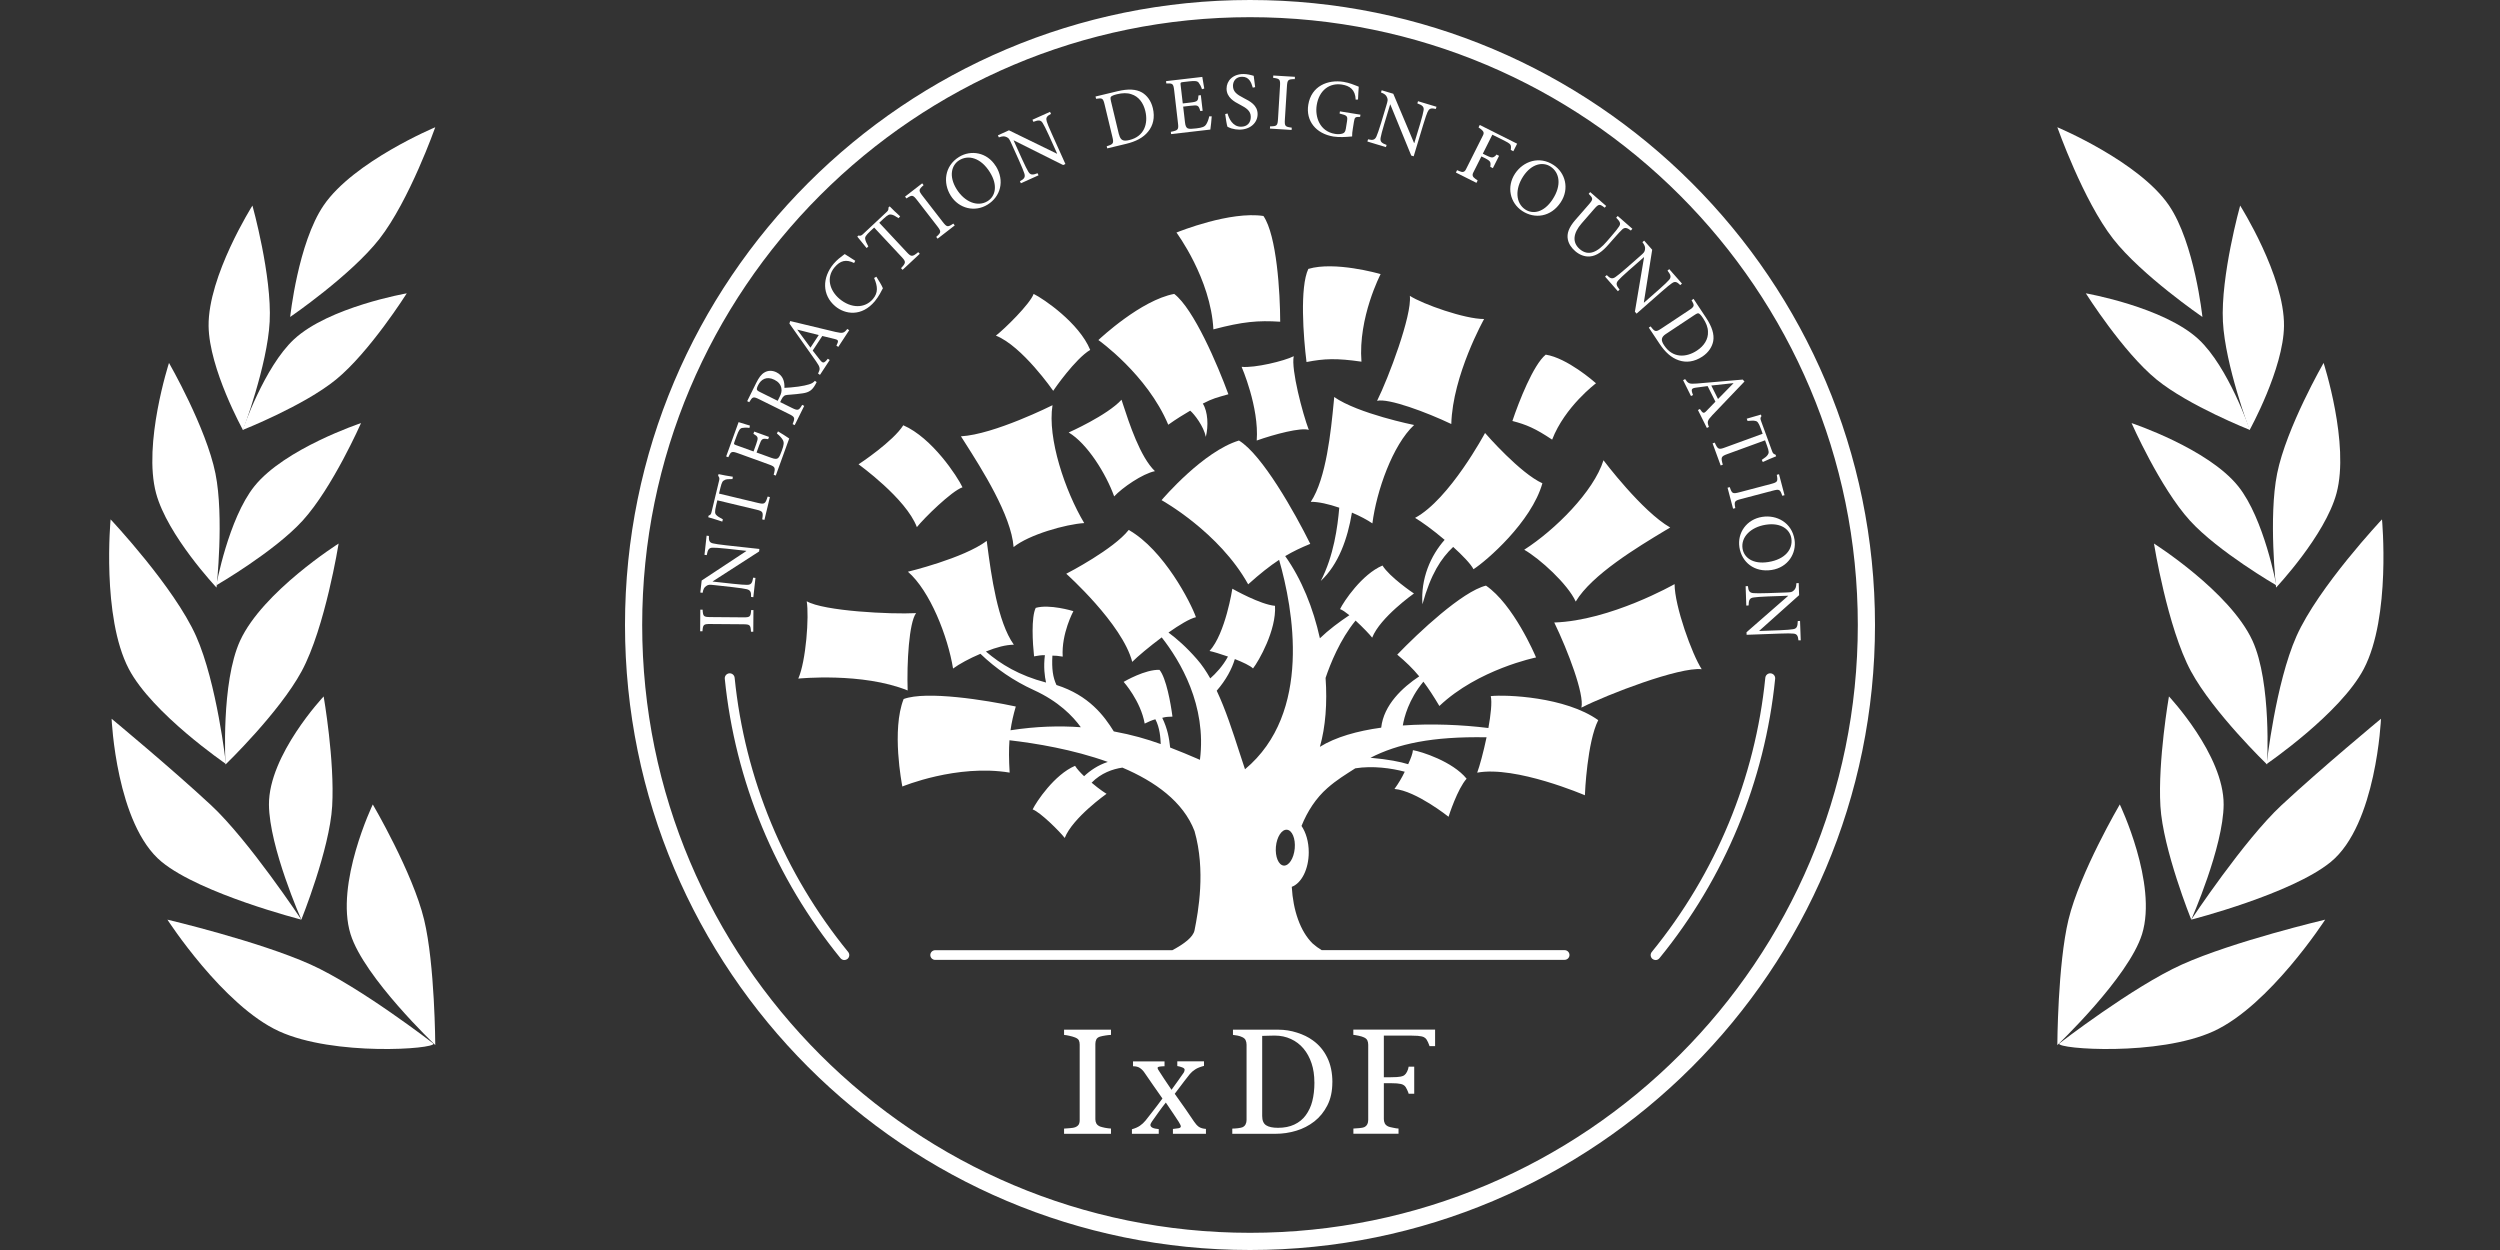 <?xml version="1.0" encoding="utf-8"?>
<svg xmlns="http://www.w3.org/2000/svg" fill="none" height="80" viewBox="0 0 160 80" width="160">
<rect x="0" y="0" width="160" height="80" fill="#333333" stroke="none"/>
<path d="M20.714 13.143C22.633 10.33 27.857 8.143 27.857 8.143C27.857 8.143 26.204 12.827 24.286 15.286C22.461 17.623 18.571 20.286 18.571 20.286C18.571 20.286 19.073 15.549 20.714 13.143Z" fill="white"/>
<path d="M18.816 21.716C21.046 19.644 26.033 18.773 26.033 18.773C26.033 18.773 23.664 22.529 21.504 24.292C19.45 25.968 15.532 27.517 15.532 27.517C15.532 27.517 16.908 23.488 18.816 21.716Z" fill="white"/>
<path d="M16.277 31.125C18.213 28.704 23.106 27.078 23.106 27.078C23.106 27.078 21.283 31.217 19.372 33.317C17.554 35.313 13.839 37.462 13.839 37.462C13.839 37.462 14.621 33.196 16.277 31.125Z" fill="white"/>
<path d="M15.369 41C16.814 37.86 21.672 34.787 21.672 34.787C21.672 34.787 20.811 40.172 19.306 42.958C17.876 45.606 14.433 48.929 14.433 48.929C14.433 48.929 14.134 43.685 15.369 41Z" fill="white"/>
<path d="M17.213 51.495C17.194 48.313 20.714 44.571 20.714 44.571C20.714 44.571 21.429 48.684 21.259 51.593C21.099 54.359 19.286 58.857 19.286 58.857C19.286 58.857 17.23 54.216 17.213 51.495Z" fill="white"/>
<path d="M22.435 59.785C21.432 56.552 23.859 51.484 23.859 51.484C23.859 51.484 26.416 55.843 27.143 58.857C27.834 61.722 27.857 66.885 27.857 66.885C27.857 66.885 23.293 62.55 22.435 59.785Z" fill="white"/>
<path d="M17.857 66C14.27 64.358 10.714 58.857 10.714 58.857C10.714 58.857 16.573 60.241 19.883 61.73C23.029 63.147 27.742 66.79 27.742 66.79C27.862 67.143 21.379 67.612 17.857 66Z" fill="white"/>
<path d="M10.355 55.165C7.429 52.772 7.143 46 7.143 46C7.143 46 10.976 49.176 13.511 51.535C15.921 53.778 19.285 58.857 19.285 58.857C19.285 58.857 12.858 57.212 10.355 55.165Z" fill="white"/>
<path d="M8.243 42.81C6.496 39.475 7.078 33.24 7.078 33.24C7.078 33.24 11.15 37.566 12.552 40.717C13.884 43.713 14.46 48.893 14.46 48.893C14.46 48.893 9.738 45.663 8.243 42.81Z" fill="white"/>
<path d="M9.989 31.569C9.139 28.407 10.816 23.227 10.816 23.227C10.816 23.227 13.197 27.367 13.789 30.306C14.351 33.101 13.857 37.605 13.857 37.605C13.857 37.605 10.716 34.273 9.989 31.569Z" fill="white"/>
<path d="M13.35 20.865C13.311 17.662 16.156 13.157 16.156 13.157C16.156 13.157 17.411 17.659 17.259 20.589C17.114 23.375 15.553 27.526 15.553 27.526C15.553 27.526 13.383 23.605 13.35 20.865Z" fill="white"/>
<path d="M138.812 13.143C136.893 10.33 131.669 8.143 131.669 8.143C131.669 8.143 133.321 12.827 135.24 15.286C137.065 17.623 140.955 20.286 140.955 20.286C140.955 20.286 140.453 15.549 138.812 13.143Z" fill="white"/>
<path d="M140.71 21.716C138.48 19.644 133.493 18.773 133.493 18.773C133.493 18.773 135.862 22.529 138.022 24.292C140.076 25.968 143.994 27.517 143.994 27.517C143.994 27.517 142.618 23.488 140.71 21.716Z" fill="white"/>
<path d="M143.249 31.125C141.313 28.704 136.42 27.078 136.42 27.078C136.42 27.078 138.243 31.217 140.154 33.317C141.972 35.313 145.687 37.462 145.687 37.462C145.687 37.462 144.905 33.196 143.249 31.125Z" fill="white"/>
<path d="M144.157 41C142.712 37.86 137.854 34.787 137.854 34.787C137.854 34.787 138.715 40.172 140.22 42.958C141.65 45.606 145.093 48.929 145.093 48.929C145.093 48.929 145.392 43.685 144.157 41Z" fill="white"/>
<path d="M142.313 51.495C142.332 48.313 138.812 44.571 138.812 44.571C138.812 44.571 138.097 48.684 138.266 51.593C138.427 54.359 140.24 58.857 140.24 58.857C140.24 58.857 142.296 54.216 142.313 51.495Z" fill="white"/>
<path d="M137.091 59.785C138.094 56.552 135.667 51.484 135.667 51.484C135.667 51.484 133.11 55.843 132.383 58.857C131.692 61.722 131.669 66.885 131.669 66.885C131.669 66.885 136.233 62.55 137.091 59.785Z" fill="white"/>
<path d="M141.669 66C145.256 64.358 148.812 58.857 148.812 58.857C148.812 58.857 142.953 60.241 139.643 61.73C136.497 63.147 131.784 66.79 131.784 66.79C131.664 67.143 138.147 67.612 141.669 66Z" fill="white"/>
<path d="M149.17 55.165C152.097 52.772 152.383 46 152.383 46C152.383 46 148.549 49.176 146.015 51.535C143.605 53.778 140.24 58.857 140.24 58.857C140.24 58.857 146.667 57.212 149.17 55.165Z" fill="white"/>
<path d="M151.282 42.81C153.03 39.475 152.448 33.24 152.448 33.24C152.448 33.24 148.376 37.566 146.974 40.717C145.642 43.713 145.066 48.893 145.066 48.893C145.066 48.893 149.788 45.663 151.282 42.81Z" fill="white"/>
<path d="M149.537 31.569C150.387 28.407 148.71 23.227 148.71 23.227C148.71 23.227 146.328 27.367 145.737 30.306C145.175 33.101 145.669 37.605 145.669 37.605C145.669 37.605 148.81 34.273 149.537 31.569Z" fill="white"/>
<path d="M146.176 20.865C146.215 17.662 143.37 13.157 143.37 13.157C143.37 13.157 142.115 17.659 142.267 20.589C142.412 23.375 143.973 27.526 143.973 27.526C143.973 27.526 146.143 23.605 146.176 20.865Z" fill="white"/>
<path d="M80.177 5.607C80.08 5.273 79.943 4.91 79.49 4.913C79.087 4.913 78.91 5.21 78.91 5.49C78.91 5.873 79.163 6.05 79.577 6.263L79.593 6.273C80 6.48 80.483 6.727 80.487 7.303C80.487 7.853 80.023 8.293 79.327 8.297C79.153 8.296 78.98 8.27 78.813 8.22C78.683 8.173 78.603 8.137 78.556 8.11C78.513 8 78.443 7.55 78.413 7.3L78.563 7.263C78.65 7.583 78.887 8.11 79.423 8.11C79.817 8.11 80.05 7.863 80.05 7.48C80.05 7.093 79.76 6.91 79.367 6.703L79.337 6.687C79 6.51 78.503 6.247 78.5 5.673C78.5 5.17 78.9 4.74 79.577 4.737C79.817 4.737 80.037 4.793 80.237 4.853C80.257 5.023 80.28 5.203 80.317 5.476L80.33 5.577L80.177 5.61V5.607ZM77.463 8.29C77.49 8.123 77.54 7.623 77.55 7.447H77.39C77.347 7.66 77.27 7.847 77.193 7.964C77.093 8.113 76.953 8.17 76.56 8.217C76.3 8.247 76.117 8.263 76.01 8.213C75.91 8.157 75.863 8.05 75.837 7.807L75.723 6.823L76.217 6.767C76.67 6.713 76.71 6.74 76.82 7.107L76.97 7.09L76.853 6.09L76.703 6.107C76.677 6.463 76.657 6.507 76.187 6.563L75.697 6.62L75.56 5.44C75.54 5.283 75.55 5.273 75.713 5.253L76.107 5.207C76.48 5.163 76.626 5.183 76.71 5.283C76.79 5.39 76.857 5.5 76.927 5.71L77.073 5.667C77.06 5.59 77.043 5.503 77.03 5.417C76.993 5.213 76.957 5.013 76.947 4.923L74.626 5.193L74.643 5.34C75.053 5.33 75.097 5.34 75.15 5.807L75.39 7.877C75.44 8.297 75.403 8.343 74.933 8.437L74.95 8.583L77.457 8.293L77.463 8.29Z" fill="white"/>
<path clip-rule="evenodd" d="M71.547 5.833C72.193 5.68 72.703 5.697 73.09 5.92C73.397 6.103 73.663 6.433 73.78 6.913C73.927 7.523 73.8 8.033 73.48 8.423C73.17 8.81 72.696 9.057 72.07 9.207L70.863 9.497L70.83 9.36C71.26 9.223 71.293 9.183 71.19 8.75L70.7 6.71C70.597 6.273 70.55 6.263 70.15 6.324L70.113 6.177L71.543 5.833L71.547 5.833ZM71.62 8.61C71.713 8.996 71.903 9.053 72.276 8.963C73.23 8.737 73.496 7.917 73.3 7.103C73.173 6.58 72.873 6.173 72.406 6.03C72.143 5.937 71.833 5.947 71.49 6.03C71.276 6.08 71.15 6.14 71.106 6.187C71.063 6.233 71.063 6.293 71.106 6.493L71.613 8.61H71.62Z" fill="white" fill-rule="evenodd"/>
<path d="M66.993 7.757C66.916 7.537 67.003 7.423 67.263 7.29L67.203 7.157L66.076 7.663L66.136 7.797C66.473 7.667 66.616 7.677 66.736 7.88C66.81 8.007 66.93 8.217 67.126 8.657L67.656 9.83L67.643 9.837L64.573 8.34L63.866 8.66L63.926 8.793C64.159 8.71 64.279 8.703 64.43 8.777C64.566 8.853 64.586 8.867 64.743 9.217L65.216 10.267C65.413 10.707 65.503 10.94 65.557 11.097C65.636 11.34 65.546 11.457 65.276 11.597L65.336 11.73L66.466 11.22L66.406 11.087C66.073 11.213 65.936 11.207 65.803 10.973C65.726 10.84 65.61 10.62 65.41 10.18L64.87 8.983H64.88L68.04 10.563L68.186 10.497L67.32 8.573C67.12 8.13 67.033 7.91 66.986 7.76L66.993 7.757Z" fill="white"/>
<path clip-rule="evenodd" d="M63.73 10.623C64.326 11.583 64.023 12.587 63.21 13.093C62.406 13.593 61.376 13.367 60.843 12.517C60.343 11.716 60.44 10.627 61.373 10.047C62.126 9.577 63.173 9.737 63.726 10.627L63.73 10.623ZM61.223 12.107C61.743 12.94 62.58 13.263 63.206 12.873C63.7 12.567 63.886 11.877 63.353 11.023C62.77 10.087 61.97 9.893 61.39 10.257C60.893 10.567 60.706 11.277 61.223 12.107Z" fill="white" fill-rule="evenodd"/>
<path d="M59.916 15.16L60.006 15.277L61.103 14.427L61.013 14.31C60.653 14.547 60.606 14.553 60.33 14.197L59.046 12.54C58.773 12.19 58.786 12.137 59.11 11.85L59.02 11.733L57.923 12.583L58.013 12.7C58.373 12.463 58.423 12.46 58.697 12.813L59.98 14.47C60.253 14.823 60.24 14.873 59.92 15.16H59.916ZM57.507 13.963C57.293 13.82 57.17 13.757 57.066 13.737C56.92 13.703 56.83 13.737 56.543 14.003L56.273 14.257L58.033 16.14C58.316 16.443 58.383 16.453 58.766 16.137L58.866 16.243L57.766 17.27L57.666 17.163C57.993 16.817 57.986 16.747 57.706 16.447L55.946 14.563L55.709 14.783C55.393 15.08 55.343 15.183 55.377 15.317C55.39 15.423 55.46 15.56 55.573 15.773L55.463 15.877C55.268 15.629 55.069 15.385 54.866 15.143L54.943 15.073C55.08 15.11 55.136 15.073 55.243 14.973L56.753 13.56C56.856 13.463 56.866 13.413 56.86 13.283L56.94 13.207C57.103 13.383 57.383 13.643 57.61 13.847L57.51 13.963H57.507ZM56.507 18.453C56.436 18.27 56.223 17.92 56.086 17.71L55.943 17.79C56.173 18.327 56.213 18.73 55.867 19.137C55.353 19.743 54.47 19.753 53.72 19.12C53.113 18.607 52.85 17.773 53.413 17.107C53.776 16.674 54.153 16.58 54.663 16.833L54.736 16.69C54.555 16.567 54.37 16.45 54.183 16.337L54.063 16.26C54.029 16.288 53.993 16.315 53.956 16.34C53.806 16.45 53.57 16.627 53.356 16.877C52.603 17.77 52.613 18.887 53.453 19.597C54.09 20.133 55.147 20.28 55.986 19.283C56.23 18.997 56.433 18.59 56.5 18.457L56.507 18.453Z" fill="white"/>
<path clip-rule="evenodd" d="M53.653 22.203L53.53 22.123C53.677 21.823 53.667 21.763 53.46 21.707C53.303 21.663 53.097 21.617 52.863 21.56L52.626 21.503L52.013 22.437L52.033 22.463C52.168 22.645 52.307 22.824 52.45 23C52.663 23.277 52.733 23.267 52.98 22.96L53.103 23.04L52.48 23.99L52.356 23.91C52.5 23.61 52.513 23.53 52.227 23.123L50.523 20.707L50.573 20.547C50.897 20.623 51.23 20.707 51.57 20.787C52.206 20.94 52.853 21.1 53.47 21.243C53.937 21.35 54.017 21.32 54.226 21.053L54.35 21.133L53.647 22.207L53.653 22.203ZM51.033 21.093L51.027 21.103C51.293 21.467 51.563 21.834 51.82 22.18L51.87 22.25L52.4 21.443L51.03 21.097L51.033 21.093ZM52.18 24.617C52.213 24.563 52.24 24.51 52.266 24.453L52.153 24.373C52.073 24.463 51.97 24.547 51.767 24.603C51.59 24.657 51.417 24.693 51.09 24.743C50.81 24.78 50.396 24.82 50.203 24.823C50.223 24.4 50.1 24.03 49.697 23.83C49.416 23.69 49.143 23.707 48.926 23.837C48.72 23.956 48.566 24.167 48.396 24.51L47.82 25.674L47.95 25.74C48.163 25.39 48.196 25.36 48.596 25.557L50.483 26.49C50.883 26.687 50.89 26.743 50.727 27.143L50.86 27.21L51.47 25.977L51.34 25.91C51.127 26.273 51.076 26.3 50.676 26.103L49.93 25.733L50.003 25.583C50.123 25.34 50.22 25.287 50.39 25.273C50.453 25.267 50.52 25.263 50.59 25.257C50.852 25.238 51.113 25.21 51.373 25.173C51.783 25.113 51.983 24.966 52.177 24.623L52.18 24.617ZM50.007 24.85C50.043 25.013 50.007 25.187 49.883 25.427L49.773 25.653L48.62 25.08C48.493 25.017 48.447 24.97 48.44 24.927C48.43 24.877 48.45 24.787 48.52 24.65C48.697 24.293 49.05 24.053 49.557 24.303C49.81 24.43 49.96 24.597 50.01 24.85H50.007Z" fill="white" fill-rule="evenodd"/>
<path d="M49.794 27.61C49.947 27.697 50.374 27.963 50.51 28.063L49.65 30.437L49.514 30.387C49.64 29.927 49.617 29.873 49.217 29.727L47.257 29.017C46.813 28.857 46.783 28.89 46.61 29.263L46.474 29.213L47.27 27.017C47.357 27.047 47.55 27.103 47.747 27.163C47.83 27.187 47.917 27.213 47.993 27.237L47.967 27.387C47.744 27.357 47.617 27.367 47.487 27.39C47.357 27.42 47.277 27.543 47.147 27.897L47.01 28.27C46.953 28.423 46.96 28.437 47.11 28.49L48.227 28.893L48.394 28.43C48.553 27.987 48.523 27.947 48.217 27.763L48.27 27.62L49.217 27.963L49.163 28.107C48.787 28.043 48.743 28.067 48.59 28.493L48.42 28.96L49.35 29.297C49.58 29.38 49.697 29.39 49.79 29.323C49.883 29.25 49.95 29.08 50.04 28.834C50.177 28.46 50.187 28.307 50.097 28.153C50.03 28.034 49.893 27.88 49.72 27.743L49.794 27.603V27.61ZM46.387 30.713C46.483 30.67 46.62 30.657 46.88 30.66L46.9 30.51C46.6 30.463 46.22 30.4 45.987 30.343L45.96 30.45C46.037 30.553 46.057 30.603 46.027 30.74L45.543 32.75C45.51 32.893 45.483 32.957 45.35 33L45.327 33.103C45.603 33.18 45.93 33.286 46.227 33.383L46.263 33.236C46.053 33.123 45.92 33.047 45.85 32.967C45.75 32.873 45.733 32.76 45.834 32.337L45.91 32.02L48.417 32.62C48.82 32.717 48.86 32.77 48.78 33.24L48.923 33.273L49.273 31.813L49.13 31.78C48.983 32.257 48.923 32.283 48.52 32.19L46.017 31.59L46.104 31.23C46.197 30.846 46.25 30.77 46.394 30.717L46.387 30.713ZM45.37 34.303C45.353 34.597 45.407 34.73 45.633 34.777C45.787 34.813 46.02 34.85 46.503 34.903L48.6 35.133L48.584 35.293L45.61 37.21V37.22L46.917 37.363C47.397 37.417 47.647 37.427 47.8 37.43C48.07 37.433 48.143 37.32 48.203 36.97L48.35 36.987L48.213 38.22L48.067 38.203C48.084 37.9 48.03 37.763 47.78 37.707C47.62 37.673 47.373 37.63 46.893 37.577L45.747 37.45C45.367 37.407 45.343 37.417 45.21 37.497C45.067 37.587 45.013 37.697 44.967 37.94L44.82 37.923L44.907 37.153L47.76 35.27V35.253L46.48 35.113C46 35.06 45.76 35.053 45.613 35.053C45.377 35.053 45.293 35.17 45.233 35.527L45.087 35.51L45.223 34.283L45.37 34.3L45.37 34.303ZM48.063 40.43H48.21L48.22 39.043H48.074C48.04 39.47 48.014 39.514 47.563 39.51L45.47 39.493C45.023 39.49 44.993 39.447 44.967 39.017H44.82L44.81 40.403H44.957C44.99 39.973 45.023 39.933 45.467 39.937L47.56 39.953C48.007 39.957 48.036 40 48.063 40.43Z" fill="white"/>
<path clip-rule="evenodd" d="M100.14 61.433H59.85C59.68 61.433 59.54 61.293 59.54 61.123C59.54 60.953 59.68 60.813 59.85 60.813H75.03C75.796 60.403 76.363 59.973 76.45 59.54C76.69 58.34 77.17 55.707 76.45 53.19C75.73 51.307 73.92 50.013 71.833 49.127C71.213 49.217 70.467 49.474 69.863 50.093C70.393 50.543 70.773 50.777 70.82 50.803C70.82 50.803 68.647 52.337 68.143 53.63C67.827 53.22 66.583 51.977 66.09 51.803C66.32 51.317 67.487 49.57 68.803 49.013C68.933 49.22 69.147 49.453 69.383 49.677C69.763 49.32 70.263 48.97 70.9 48.763C68.673 47.963 66.283 47.57 64.606 47.377C64.563 47.957 64.567 48.606 64.617 49.447C61.236 48.887 57.75 50.337 57.75 50.337C57.717 50.163 57.05 46.714 57.833 44.737C59.29 44.197 63.083 44.803 65.01 45.217C64.853 45.757 64.743 46.233 64.673 46.737C66.317 46.483 67.817 46.443 69.173 46.543C68.663 45.833 67.743 44.883 66.147 44.157C64.891 43.582 63.742 42.8 62.747 41.843C62.05 42.137 61.393 42.493 60.996 42.787C60.66 40.727 59.523 37.817 58.107 36.59C58.107 36.59 61.67 35.733 63.15 34.617C63.166 34.73 63.18 34.85 63.197 34.973C63.433 36.754 63.843 39.813 64.886 41.26C64.363 41.27 63.793 41.417 63.097 41.697C64.046 42.507 65.213 43.227 66.947 43.683C66.86 43.29 66.777 42.693 66.873 41.93C66.6 41.93 66.47 41.957 66.18 42.007C66.087 41.16 65.99 39.503 66.287 38.903C67.17 38.653 68.623 39.09 68.697 39.114C68.697 39.114 67.92 40.547 68.013 42.023C67.633 41.964 67.617 41.967 67.353 41.96C67.307 42.813 67.383 43.343 67.613 43.84C69.697 44.503 70.666 45.817 71.283 46.81C72.48 47.033 73.373 47.293 74.287 47.62C74.27 47.227 74.23 46.573 73.943 46.033C73.71 46.097 73.53 46.18 73.26 46.31C73.003 44.853 71.913 43.64 71.913 43.64C71.99 43.596 73.293 42.837 74.207 42.87C74.636 43.387 74.93 45.02 75.037 45.863C74.713 45.883 74.68 45.863 74.383 45.94C74.727 46.65 74.827 47.25 74.89 47.843C75.537 48.09 76.107 48.333 76.597 48.543L76.796 48.63C77.24 45.14 75.526 42.29 74.35 40.793C73.55 41.39 72.787 42.03 72.463 42.36C71.833 39.927 68.24 36.72 68.24 36.72C68.383 36.65 71.277 35.14 72.237 33.917C74.487 35.19 76.217 38.577 76.54 39.5C76.147 39.59 75.477 39.993 74.783 40.483C75.307 40.87 75.937 41.42 76.61 42.194C76.923 42.55 77.2 42.964 77.457 43.417C77.797 43.117 78.257 42.64 78.59 42.02C78.103 41.85 77.643 41.71 77.41 41.663C78.43 40.547 78.87 37.677 78.87 37.677C78.953 37.727 80.667 38.69 81.6 38.773C81.697 40.327 80.556 42.317 80.193 42.78C80.01 42.6 79.54 42.38 79.03 42.18C78.84 42.813 78.47 43.513 77.87 44.206C78.436 45.407 78.886 46.793 79.323 48.147C79.443 48.514 79.56 48.877 79.68 49.233C84.003 45.63 82.757 38.937 81.863 35.83C81.273 36.217 80.66 36.7 79.883 37.397C78.027 34.05 74.34 32.01 74.34 32.01C74.467 31.86 77.023 28.884 79.293 28.194C80.78 29.093 82.88 32.834 83.857 34.807C83.26 35.05 82.753 35.293 82.253 35.59C83.306 37.074 84.05 38.93 84.473 40.85C85.04 40.303 85.717 39.8 86.36 39.373C86.123 39.183 85.91 39.033 85.763 38.983C85.996 38.497 87.163 36.75 88.48 36.194C88.93 36.923 90.42 37.94 90.493 37.983C90.493 37.983 88.32 39.517 87.82 40.81C87.647 40.59 87.203 40.127 86.757 39.717C85.76 40.93 85.133 42.503 84.837 43.387C84.95 44.983 84.837 46.517 84.473 47.797C85.48 47.17 86.867 46.78 88.397 46.57C88.556 45.103 89.78 43.983 90.83 43.287C90.406 42.77 89.97 42.357 89.423 41.897C90.79 40.477 93.59 37.847 95.103 37.48C96.857 38.68 98.24 41.91 98.307 42.077C98.307 42.077 94.606 42.827 92.12 45.183C91.743 44.547 91.417 44.05 91.097 43.627C90.153 44.77 89.863 45.92 89.78 46.43C91.617 46.3 93.557 46.383 95.257 46.593C95.41 45.743 95.497 44.95 95.41 44.55C96.383 44.447 100.183 44.59 102.287 46.09C101.583 47.477 101.436 50.737 101.433 50.897C101.433 50.897 97.007 48.993 94.54 49.45C94.697 49.033 94.943 48.127 95.14 47.187C91.647 47.123 89.45 47.607 87.71 48.497C88.873 48.6 89.633 48.757 90.123 48.91C90.293 48.543 90.417 48.207 90.427 48.01C90.96 48.097 92.963 48.73 93.863 49.837C93.287 50.474 92.73 52.187 92.707 52.273C92.707 52.273 90.627 50.613 89.246 50.493C89.499 50.147 89.719 49.777 89.903 49.39C89.07 49.167 87.857 48.993 86.737 49.173C86.093 49.587 85.556 49.907 84.957 50.433C84.223 51.074 83.673 51.923 83.297 52.86C83.58 53.277 83.76 53.873 83.76 54.543C83.76 55.627 83.297 56.526 82.673 56.757C82.757 58.257 83.213 59.603 84.007 60.383C84.187 60.544 84.382 60.687 84.59 60.81H100.137C100.307 60.81 100.447 60.95 100.447 61.12C100.447 61.29 100.306 61.43 100.136 61.43L100.14 61.433ZM82.863 54.303C82.92 53.67 82.697 53.13 82.363 53.103C82.03 53.074 81.713 53.563 81.657 54.197C81.603 54.83 81.826 55.367 82.156 55.397C82.49 55.427 82.803 54.937 82.863 54.303Z" fill="white" fill-rule="evenodd"/>
<path d="M81.286 8.083L81.276 8.23L82.663 8.317L82.673 8.17C82.246 8.113 82.206 8.083 82.233 7.633L82.363 5.543C82.39 5.1 82.433 5.07 82.867 5.063L82.876 4.916L81.49 4.833L81.48 4.98C81.906 5.037 81.946 5.073 81.92 5.517L81.793 7.607C81.766 8.05 81.723 8.08 81.29 8.087L81.286 8.083ZM87.043 7.48C86.726 7.477 86.7 7.5 86.65 7.803L86.58 8.243C86.55 8.423 86.53 8.59 86.536 8.733L86.446 8.74C86.126 8.767 85.726 8.797 85.347 8.74C84.21 8.557 83.563 7.727 83.73 6.703C83.923 5.503 84.98 5.077 85.993 5.24C86.356 5.3 86.683 5.437 86.873 5.513C86.907 5.527 86.936 5.54 86.96 5.55C86.946 5.733 86.926 6.023 86.913 6.37L86.763 6.377C86.74 5.727 86.376 5.493 85.886 5.413C85.097 5.287 84.423 5.77 84.27 6.727C84.15 7.47 84.45 8.41 85.446 8.57C85.623 8.6 85.79 8.587 85.913 8.55C86.027 8.51 86.097 8.457 86.133 8.24L86.203 7.8C86.263 7.427 86.233 7.39 85.733 7.267L85.756 7.127L87.07 7.34L87.046 7.48H87.043ZM91.38 7.147C91.467 6.933 91.606 6.903 91.893 6.973L91.936 6.833L90.753 6.477L90.71 6.617C91.05 6.74 91.15 6.843 91.107 7.076C91.08 7.22 91.03 7.457 90.89 7.92L90.516 9.153H90.5L89.17 6L88.427 5.777L88.383 5.917C88.613 6.007 88.71 6.08 88.773 6.237C88.827 6.383 88.83 6.407 88.72 6.773L88.387 7.877C88.246 8.337 88.16 8.573 88.097 8.723C87.996 8.96 87.853 8.99 87.556 8.916L87.513 9.057L88.7 9.417L88.743 9.277C88.41 9.153 88.313 9.06 88.363 8.797C88.393 8.647 88.45 8.403 88.59 7.94L88.97 6.683H88.98L90.32 9.957L90.476 10.003L91.086 7.983C91.227 7.517 91.307 7.293 91.37 7.15L91.38 7.147Z" fill="white"/>
<path clip-rule="evenodd" d="M97.423 13.503C98.223 14.03 99.263 13.89 99.886 12.947C100.463 12.073 100.177 11.053 99.433 10.563C98.516 9.956 97.483 10.323 96.963 11.11C96.41 11.95 96.633 12.98 97.423 13.503ZM97.616 13.407C97 13 96.947 12.103 97.487 11.283C98.026 10.467 98.75 10.34 99.236 10.663C99.81 11.04 99.966 11.85 99.36 12.77C98.806 13.61 98.1 13.727 97.617 13.407" fill="white" fill-rule="evenodd"/>
<path d="M104.373 14.753C104.123 14.563 103.983 14.54 103.823 14.683C103.72 14.78 103.563 14.943 103.246 15.307L102.96 15.633C102.553 16.1 102.19 16.373 101.753 16.413C101.406 16.443 101.07 16.297 100.81 16.07C100.58 15.87 100.4 15.617 100.343 15.33C100.263 14.943 100.413 14.55 100.813 14.086L101.673 13.1C101.983 12.743 101.966 12.7 101.676 12.403L101.773 12.293L102.796 13.183L102.7 13.293C102.37 13.04 102.32 13.037 102.01 13.393L101.227 14.293C100.673 14.93 100.61 15.513 101.1 15.94C101.67 16.437 102.26 16.117 102.827 15.463L103.086 15.163C103.403 14.8 103.536 14.623 103.627 14.486C103.736 14.313 103.696 14.193 103.436 13.933L103.533 13.823L104.473 14.643L104.376 14.753H104.373ZM107.01 18.123C107.196 17.987 107.33 18.037 107.536 18.247L107.646 18.15L106.83 17.223L106.72 17.32C106.943 17.603 106.973 17.743 106.813 17.92C106.713 18.03 106.546 18.203 106.183 18.52L105.216 19.37L105.206 19.357L105.74 15.983L105.226 15.4L105.116 15.497C105.263 15.697 105.306 15.81 105.28 15.973C105.246 16.127 105.24 16.15 104.953 16.4L104.086 17.16C103.723 17.477 103.526 17.634 103.393 17.727C103.183 17.877 103.046 17.823 102.833 17.607L102.723 17.703L103.543 18.637L103.653 18.54C103.433 18.26 103.4 18.127 103.583 17.93C103.686 17.817 103.866 17.64 104.226 17.323L105.213 16.457L105.22 16.463L104.633 19.95L104.74 20.073L106.326 18.68C106.693 18.36 106.876 18.21 107.006 18.123H107.01Z" fill="white"/>
<path clip-rule="evenodd" d="M109.197 20.35C109.563 20.903 109.723 21.39 109.647 21.83C109.58 22.183 109.363 22.547 108.953 22.82C108.43 23.166 107.907 23.223 107.433 23.057C106.963 22.897 106.567 22.537 106.21 22L105.523 20.967L105.64 20.89C105.917 21.247 105.963 21.267 106.337 21.02L108.087 19.86C108.463 19.61 108.457 19.564 108.26 19.21L108.387 19.127L109.2 20.354L109.197 20.35ZM106.617 21.373C106.287 21.593 106.297 21.793 106.51 22.11C107.05 22.927 107.913 22.897 108.61 22.433C109.06 22.137 109.336 21.71 109.31 21.227C109.307 20.947 109.19 20.66 108.997 20.367C108.877 20.183 108.78 20.083 108.72 20.06C108.66 20.037 108.603 20.057 108.433 20.17L106.62 21.373H106.617ZM108.797 26.173L108.667 26.24L109.24 27.39L109.37 27.323C109.247 27.003 109.257 26.923 109.587 26.573C110.02 26.117 110.48 25.637 110.93 25.166C111.17 24.918 111.409 24.668 111.647 24.417L111.534 24.293L108.59 24.547C108.097 24.587 108.037 24.537 107.847 24.263L107.717 24.33L108.223 25.347L108.353 25.28C108.21 24.913 108.237 24.846 108.583 24.803C108.808 24.767 109.034 24.737 109.26 24.713H109.29L109.787 25.707C109.727 25.77 109.667 25.834 109.607 25.893C109.47 26.039 109.331 26.182 109.19 26.323C109.037 26.477 108.98 26.453 108.793 26.177L108.797 26.173ZM110.94 24.52V24.53L109.953 25.537L109.523 24.674C109.977 24.623 110.46 24.57 110.94 24.52Z" fill="white" fill-rule="evenodd"/>
<path d="M112.75 29.433C112.966 29.293 113.073 29.203 113.13 29.117C113.22 28.994 113.223 28.9 113.09 28.53L112.963 28.18L110.543 29.063C110.153 29.206 110.12 29.263 110.26 29.74L110.123 29.79L109.606 28.377L109.743 28.326C109.936 28.763 110 28.787 110.39 28.643L112.81 27.76L112.7 27.453C112.55 27.043 112.473 26.96 112.34 26.94C112.233 26.91 112.083 26.923 111.843 26.94L111.79 26.797C112.094 26.715 112.396 26.627 112.697 26.533L112.733 26.634C112.646 26.743 112.66 26.81 112.71 26.95L113.42 28.893C113.47 29.027 113.513 29.053 113.636 29.1L113.673 29.203C113.446 29.287 113.096 29.443 112.82 29.57L112.753 29.433H112.75ZM110.707 31.177L110.563 31.213L110.916 32.557L111.06 32.52C110.98 32.097 110.996 32.05 111.43 31.937L113.457 31.403C113.886 31.29 113.926 31.323 114.066 31.73L114.21 31.693L113.857 30.35L113.713 30.387C113.793 30.81 113.773 30.86 113.343 30.973L111.316 31.507C110.886 31.62 110.843 31.587 110.707 31.18V31.177Z" fill="white"/>
<path clip-rule="evenodd" d="M113.393 36.477C112.277 36.653 111.47 35.977 111.323 35.03C111.176 34.093 111.79 33.233 112.783 33.08C113.713 32.933 114.68 33.45 114.85 34.537C114.987 35.417 114.43 36.313 113.393 36.477ZM113.007 33.583C112.033 33.737 111.41 34.38 111.523 35.11C111.613 35.683 112.176 36.127 113.17 35.97C114.26 35.8 114.753 35.14 114.647 34.46C114.557 33.88 113.977 33.43 113.01 33.583H113.007Z" fill="white" fill-rule="evenodd"/>
<path d="M114.77 40.55C115 40.563 115.073 40.687 115.1 40.98H115.247L115.203 39.74L115.057 39.747C115.05 40.11 114.987 40.236 114.75 40.27C114.603 40.29 114.363 40.32 113.883 40.337L112.597 40.383V40.367L115.143 38.09L115.117 37.317L114.97 37.323C114.957 37.57 114.92 37.687 114.793 37.797C114.67 37.897 114.65 37.907 114.27 37.92L113.12 37.96C112.637 37.977 112.386 37.97 112.223 37.96C111.967 37.943 111.893 37.813 111.867 37.51L111.72 37.517L111.763 38.757L111.91 38.75C111.917 38.394 111.977 38.27 112.243 38.237C112.393 38.217 112.647 38.19 113.127 38.173L114.44 38.127V38.137L111.777 40.463L111.783 40.627L113.893 40.55C114.38 40.533 114.617 40.533 114.773 40.55H114.77ZM58.68 33.737C57.993 31.903 54.947 29.717 54.947 29.717C55.053 29.65 57.167 28.243 57.81 27.217C59.66 28.02 61.276 30.5 61.6 31.187C60.897 31.427 59.137 33.163 58.68 33.737ZM102.147 24.527C102.147 24.527 100.15 26.023 99.337 28.137C98.27 27.423 97.687 27.173 96.793 26.943C97.207 25.707 98.13 23.347 98.927 22.697C100.3 22.913 102.02 24.42 102.14 24.527H102.147ZM79.463 23.477C80.3 23.563 82.2 23.103 82.8 22.797C82.617 23.63 83.37 26.477 83.763 27.514C83.283 27.34 81.563 27.79 80.43 28.194C80.59 26.057 79.463 23.477 79.463 23.477ZM86.523 32.81C86.25 34.477 85.66 36.133 84.53 37.18C85.363 35.57 85.607 33.714 85.713 32.493C85.047 32.263 84.38 32.11 83.89 32.117C84.883 30.627 85.183 27.547 85.357 25.763C85.37 25.64 85.38 25.523 85.39 25.41C86.913 26.474 90.503 27.2 90.503 27.2C89.13 28.477 88.097 31.423 87.833 33.497C87.516 33.28 87.05 33.03 86.523 32.806L86.523 32.81ZM88.133 25.653C88.857 24.2 90.377 20.173 90.23 18.933C91.06 19.47 93.753 20.423 94.983 20.417C94.983 20.417 92.967 24.007 92.883 27.137C91.293 26.38 88.86 25.473 88.133 25.653ZM97.55 35.183C99.516 33.923 101.997 31.46 102.623 29.457C102.623 29.457 105.087 32.733 106.893 33.76C106.786 33.827 106.67 33.893 106.546 33.967C104.83 35 101.866 36.783 100.847 38.5C100.333 37.377 98.553 35.757 97.55 35.183ZM101.21 45.283C101.41 44.447 100.353 41.66 99.473 39.84C103.07 39.723 107.173 37.383 107.173 37.383C107.177 38.797 108.29 41.88 108.91 42.83C107.487 42.67 102.87 44.444 101.21 45.287V45.283ZM90.56 33.147C92.773 31.96 95.043 27.71 95.043 27.71C95.147 27.833 97.293 30.287 98.713 30.93C98.007 33.417 95.127 35.903 94.303 36.43C94.143 36.103 93.57 35.514 93.003 35.003C92.233 35.733 91.57 36.73 91.037 38.673C90.913 37.023 91.57 35.55 92.457 34.55C91.653 33.87 90.98 33.394 90.563 33.143L90.56 33.147ZM67.403 25.01C67.403 25.01 65.423 22.147 63.737 21.48C64.276 21.067 65.92 19.46 66.153 18.81C66.787 19.12 69.063 20.667 69.773 22.393C68.807 22.973 67.467 24.913 67.407 25.01H67.403ZM87.133 23.147C85.543 22.917 84.75 22.947 83.617 23.17C83.413 21.55 83.18 18.377 83.733 17.21C85.42 16.707 88.22 17.5 88.36 17.543C88.36 17.543 86.913 20.317 87.133 23.147ZM69.393 33.477C68.217 33.547 65.85 34.217 64.87 35.013C64.72 32.977 62.826 30.006 61.727 28.28C61.647 28.154 61.57 28.037 61.5 27.924C63.617 27.81 67.36 25.933 67.36 25.933C67.023 28.05 68.167 31.43 69.39 33.477H69.393ZM58.63 39.24C58.177 39.837 58.03 42.427 58.09 44.19C55.186 43.013 51.09 43.43 51.09 43.43C51.587 42.303 51.79 39.453 51.63 38.48C52.71 39.11 57.01 39.327 58.63 39.24ZM74.767 27.18C73.423 23.973 70.297 21.763 70.297 21.763C70.427 21.64 73.03 19.207 75.15 18.81C76.403 19.77 77.927 23.354 78.617 25.233C77.873 25.447 77.63 25.49 76.98 25.83C77.31 26.35 77.346 27.267 77.173 27.96C77.04 27.287 76.44 26.507 76.173 26.283C75.76 26.527 75.3 26.803 74.773 27.18H74.767ZM81.933 20.59C80.52 20.5 79.55 20.58 77.657 21.08C77.487 17.827 75.293 14.883 75.293 14.883C75.457 14.817 78.733 13.5 80.86 13.823C81.713 15.07 81.927 18.717 81.933 20.59ZM68.4 27.677C68.4 27.677 70.86 26.587 71.777 25.583C71.79 25.627 71.803 25.67 71.82 25.713C71.833 25.753 71.847 25.797 71.86 25.84C72.27 27.093 72.97 29.247 73.916 30.154C73.123 30.314 71.823 31.213 71.307 31.77C70.79 30.327 69.58 28.377 68.397 27.68L68.4 27.677Z" fill="white"/>
<path clip-rule="evenodd" d="M40 40C40 17.907 57.91 0 80 0C102.09 0 120 17.907 120 40C120 62.093 102.093 80 80 80C57.91 80 40 62.093 40 40ZM41.1 40C41.1 61.483 58.517 78.9 80 78.9C101.484 78.9 118.9 61.483 118.9 40C118.9 18.517 101.487 1.1 80 1.1C58.514 1.1 41.1 18.517 41.1 40Z" fill="white" fill-rule="evenodd"/>
<path d="M85.27 69.27C85.27 69.837 85.163 70.33 84.95 70.747C84.737 71.163 84.46 71.503 84.12 71.77C83.773 72.039 83.38 72.242 82.96 72.367C82.53 72.497 82.086 72.563 81.63 72.563H78.866V72.23C78.956 72.23 79.076 72.223 79.22 72.207C79.366 72.187 79.463 72.167 79.51 72.147C79.603 72.107 79.67 72.047 79.713 71.966C79.759 71.877 79.782 71.777 79.78 71.677V66.867C79.78 66.76 79.76 66.663 79.723 66.58C79.69 66.497 79.617 66.43 79.513 66.38C79.414 66.332 79.308 66.297 79.2 66.277C79.104 66.257 79.007 66.242 78.91 66.233V65.9H81.823C82.223 65.9 82.62 65.963 83.006 66.087C83.396 66.21 83.733 66.373 84.02 66.583C84.413 66.863 84.72 67.227 84.94 67.677C85.163 68.127 85.273 68.66 85.273 69.27H85.27ZM84.12 69.267C84.12 68.82 84.06 68.413 83.94 68.053C83.82 67.69 83.647 67.373 83.42 67.103C83.201 66.844 82.928 66.637 82.62 66.497C82.306 66.35 81.956 66.277 81.573 66.277C81.446 66.277 81.3 66.277 81.136 66.287C80.977 66.287 80.856 66.293 80.78 66.297V71.423C80.78 71.71 80.863 71.907 81.03 72.017C81.196 72.126 81.45 72.18 81.796 72.18C82.193 72.18 82.543 72.11 82.84 71.97C83.136 71.83 83.38 71.633 83.563 71.383C83.762 71.11 83.906 70.801 83.987 70.473C84.076 70.126 84.123 69.723 84.123 69.27L84.12 69.267ZM77.189 72.563H75.067V72.253C75.206 72.237 75.326 72.223 75.423 72.207C75.523 72.19 75.573 72.15 75.573 72.083C75.573 72.057 75.556 72.01 75.526 71.953C75.496 71.893 75.463 71.84 75.433 71.79C75.327 71.626 75.219 71.463 75.11 71.3C74.948 71.052 74.783 70.806 74.613 70.563C74.457 70.758 74.307 70.957 74.163 71.16C74.026 71.35 73.88 71.553 73.73 71.77C73.706 71.8 73.683 71.84 73.66 71.887C73.636 71.934 73.626 71.97 73.626 72C73.626 72.07 73.67 72.126 73.756 72.173C73.846 72.217 73.983 72.247 74.16 72.263V72.563H72.443V72.273C72.656 72.21 72.826 72.137 72.956 72.046C73.086 71.957 73.21 71.843 73.316 71.713C73.413 71.587 73.55 71.417 73.72 71.197C73.951 70.904 74.177 70.606 74.396 70.303C74.236 70.073 74.04 69.797 73.81 69.467C73.58 69.133 73.393 68.86 73.24 68.64C73.165 68.527 73.068 68.43 72.956 68.353C72.853 68.28 72.707 68.24 72.513 68.24V67.93H74.53V68.24C74.43 68.24 74.33 68.246 74.233 68.26C74.136 68.273 74.086 68.3 74.086 68.343C74.086 68.37 74.097 68.403 74.113 68.437C74.13 68.47 74.157 68.51 74.183 68.55C74.253 68.657 74.36 68.82 74.503 69.043C74.65 69.267 74.81 69.5 74.977 69.747C75.086 69.597 75.213 69.42 75.356 69.22C75.496 69.032 75.63 68.841 75.76 68.647C75.775 68.622 75.787 68.595 75.796 68.567C75.809 68.535 75.816 68.501 75.817 68.467C75.817 68.4 75.763 68.35 75.653 68.31C75.554 68.271 75.451 68.243 75.347 68.227V67.927H77.056V68.217C76.817 68.28 76.626 68.353 76.493 68.443C76.36 68.527 76.243 68.627 76.15 68.74C76.024 68.896 75.901 69.054 75.78 69.213C75.64 69.4 75.44 69.663 75.183 70.003C75.47 70.403 75.7 70.733 75.88 70.99C76.06 71.247 76.24 71.51 76.42 71.783C76.51 71.92 76.61 72.03 76.72 72.114C76.833 72.19 76.987 72.237 77.18 72.25V72.56L77.189 72.563ZM71.103 72.563H68.1V72.23C68.183 72.223 68.306 72.213 68.466 72.203C68.626 72.19 68.74 72.173 68.803 72.147C68.906 72.107 68.983 72.05 69.03 71.983C69.076 71.91 69.1 71.813 69.1 71.687V66.857C69.1 66.747 69.083 66.657 69.046 66.583C69.013 66.51 68.93 66.447 68.803 66.397C68.687 66.352 68.568 66.318 68.446 66.293C68.332 66.264 68.217 66.245 68.1 66.234V65.9H71.103V66.234C71.006 66.234 70.89 66.25 70.756 66.27C70.623 66.29 70.503 66.314 70.403 66.343C70.283 66.38 70.203 66.443 70.163 66.526C70.123 66.61 70.103 66.707 70.103 66.81V71.633C70.103 71.737 70.126 71.83 70.17 71.91C70.216 71.987 70.296 72.05 70.403 72.097C70.47 72.12 70.576 72.15 70.723 72.18C70.873 72.207 71 72.223 71.103 72.227V72.563ZM86.613 65.897V66.23C86.697 66.237 86.81 66.257 86.953 66.287C87.097 66.317 87.213 66.353 87.296 66.394C87.406 66.443 87.476 66.51 87.513 66.59C87.546 66.667 87.566 66.76 87.566 66.863V71.674C87.566 71.787 87.543 71.883 87.5 71.963C87.46 72.04 87.393 72.1 87.3 72.143C87.253 72.167 87.15 72.183 86.993 72.2C86.836 72.214 86.71 72.22 86.617 72.227V72.56H89.506V72.227C89.426 72.227 89.306 72.207 89.15 72.173C88.993 72.143 88.89 72.117 88.843 72.093C88.74 72.043 88.666 71.977 88.626 71.897C88.585 71.81 88.565 71.716 88.566 71.62V69.324H89.01C89.636 69.324 89.783 69.4 89.88 69.48C89.943 69.533 90 69.62 90.053 69.74C90.11 69.86 90.146 69.957 90.153 69.997H90.51V68.267H90.153C90.137 68.379 90.102 68.489 90.05 68.59C90 68.69 89.943 68.763 89.88 68.81C89.79 68.88 89.636 68.943 89.01 68.943H88.566V66.28H90.346C90.973 66.28 91.12 66.357 91.216 66.437C91.28 66.49 91.336 66.577 91.39 66.697C91.446 66.817 91.49 66.954 91.49 66.954H91.846V65.893H86.616L86.613 65.897ZM54.04 61.443C53.947 61.443 53.856 61.403 53.793 61.327C49.613 56.193 47.05 50.01 46.386 43.44C46.378 43.356 46.403 43.273 46.456 43.208C46.51 43.143 46.586 43.102 46.67 43.093C46.711 43.089 46.753 43.093 46.793 43.105C46.833 43.117 46.87 43.137 46.902 43.163C46.934 43.189 46.961 43.222 46.981 43.258C47 43.295 47.012 43.335 47.017 43.377C47.666 49.823 50.18 55.893 54.283 60.927C54.393 61.063 54.373 61.263 54.236 61.373C54.179 61.418 54.109 61.443 54.036 61.443H54.04ZM105.96 61.443C105.89 61.443 105.82 61.42 105.76 61.373C105.694 61.32 105.653 61.243 105.644 61.16C105.635 61.076 105.66 60.992 105.713 60.927C109.816 55.89 112.33 49.823 112.98 43.377C112.984 43.335 112.996 43.295 113.016 43.258C113.035 43.222 113.062 43.189 113.094 43.163C113.126 43.137 113.163 43.117 113.203 43.105C113.243 43.093 113.285 43.089 113.326 43.093C113.41 43.102 113.486 43.143 113.54 43.208C113.593 43.273 113.618 43.356 113.61 43.44C112.946 50.01 110.386 56.197 106.203 61.327C106.173 61.363 106.135 61.393 106.093 61.413C106.05 61.433 106.004 61.444 105.956 61.444L105.96 61.443ZM94.703 8L94.626 8.153C94.663 8.177 94.71 8.21 94.766 8.257C94.826 8.303 94.87 8.347 94.9 8.383C94.94 8.43 94.956 8.477 94.953 8.523C94.953 8.567 94.936 8.613 94.913 8.66L93.813 10.853C93.787 10.903 93.756 10.943 93.716 10.97C93.68 10.997 93.636 11.007 93.583 11.007C93.556 11.007 93.506 10.99 93.43 10.963C93.356 10.933 93.296 10.91 93.253 10.89L93.177 11.043L94.493 11.703L94.57 11.55C94.517 11.518 94.467 11.482 94.42 11.443C94.377 11.411 94.337 11.376 94.3 11.337C94.266 11.297 94.248 11.248 94.246 11.197C94.246 11.15 94.26 11.103 94.283 11.057L94.81 10.01L95.013 10.11C95.3 10.253 95.35 10.323 95.373 10.38C95.39 10.42 95.397 10.473 95.393 10.54C95.393 10.607 95.386 10.66 95.38 10.68L95.543 10.763L95.94 9.973L95.776 9.89C95.743 9.94 95.703 9.98 95.656 10.013C95.61 10.047 95.57 10.067 95.53 10.073C95.473 10.083 95.39 10.08 95.103 9.937L94.9 9.837L95.51 8.62L96.323 9.027C96.61 9.17 96.66 9.24 96.683 9.297C96.7 9.337 96.706 9.39 96.703 9.457C96.703 9.523 96.69 9.597 96.69 9.597L96.853 9.68L97.097 9.197L94.71 8H94.703Z" fill="white"/>
</svg>
